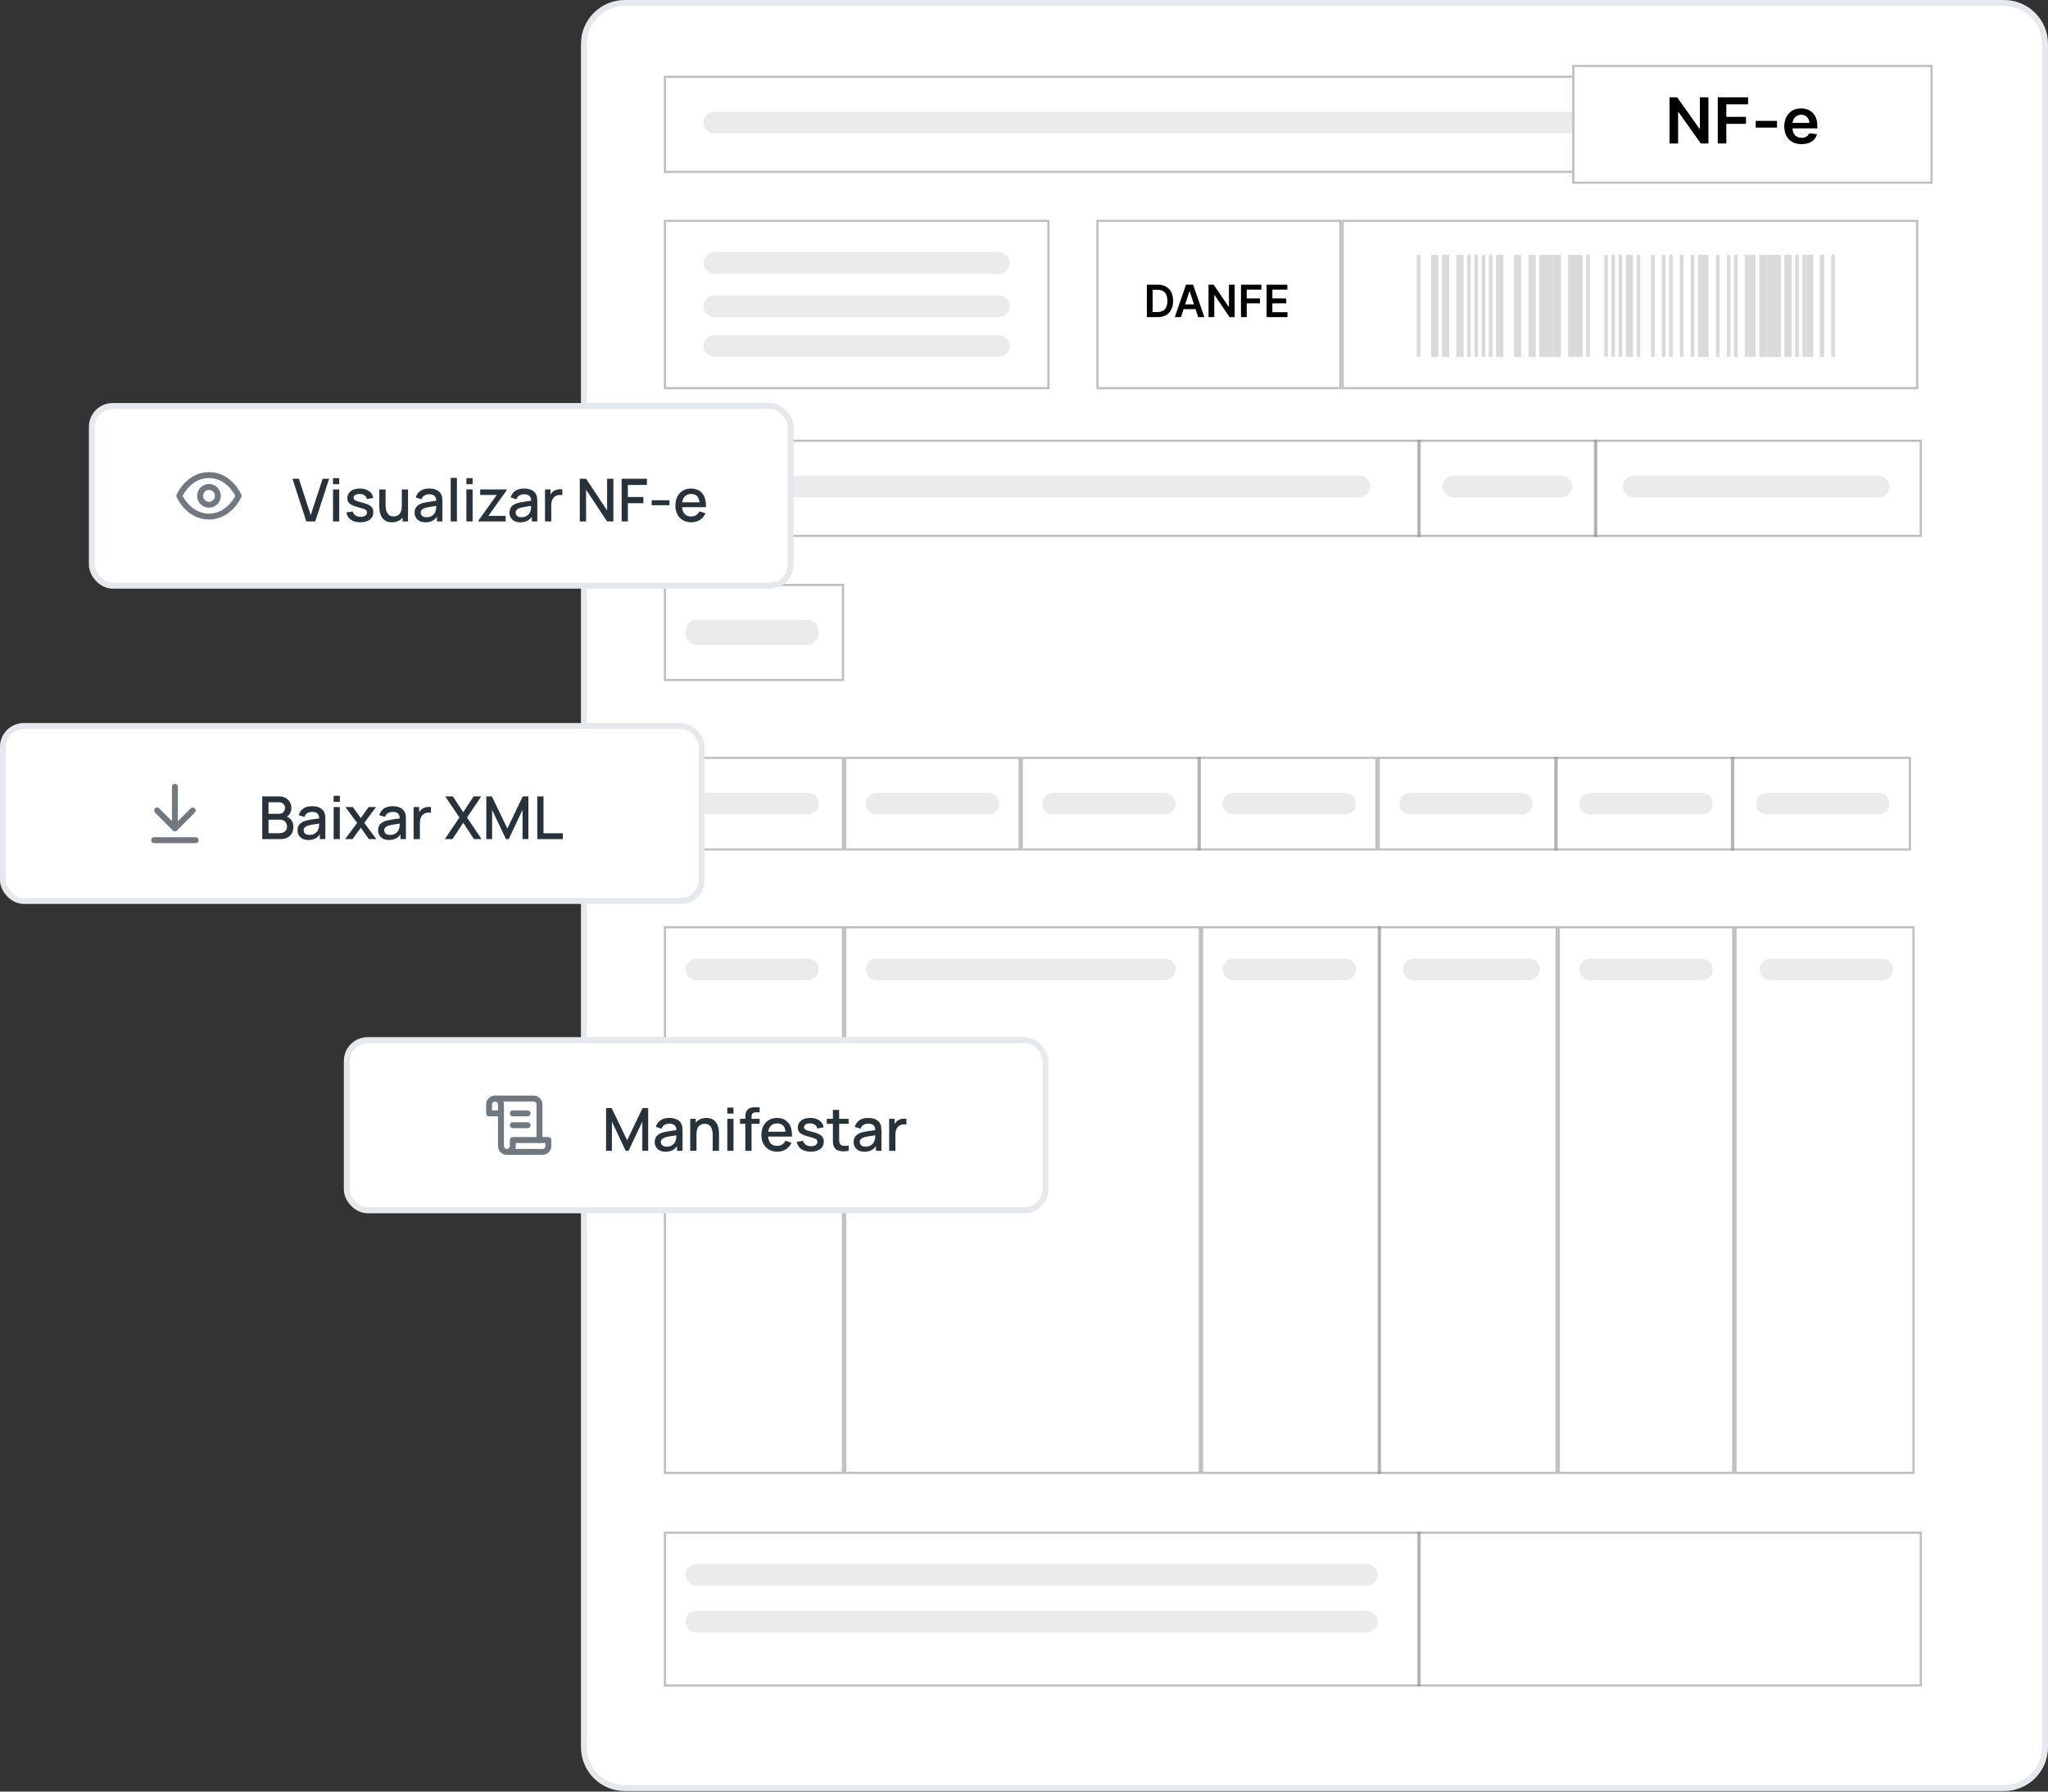 <svg xmlns="http://www.w3.org/2000/svg" width="280" height="245" viewBox="0 0 280 245" fill="none"><rect x="0" y="0" width="280" height="245" fill="#333333" stroke="none"/><path d="M79.831 6.003C79.831 2.912 82.338 0.405 85.431 0.405H273.995C277.087 0.405 279.594 2.912 279.594 6.003V238.924C279.594 242.015 277.087 244.522 273.995 244.522H85.431C82.338 244.522 79.831 242.015 79.831 238.924V6.003Z" fill="white" stroke="#E5E8EC" stroke-width="0.81"></path><path fill-rule="evenodd" clip-rule="evenodd" d="M221.548 10.652H91.061V23.353H221.548V10.652ZM90.761 10.349V23.655H221.848V10.349H90.761Z" fill="#808080" fill-opacity="0.5"></path><path fill-rule="evenodd" clip-rule="evenodd" d="M193.95 209.747H91.062V230.332H193.95V209.747ZM90.761 209.444V230.635H194.251V209.444H90.761Z" fill="#808080" fill-opacity="0.5"></path><path fill-rule="evenodd" clip-rule="evenodd" d="M115.101 80.138H91.061V92.839H115.101V80.138ZM90.761 79.835V93.141H115.401V79.835H90.761Z" fill="#808080" fill-opacity="0.5"></path><path fill-rule="evenodd" clip-rule="evenodd" d="M115.101 103.781H91.061V116.012H115.101V103.781ZM90.761 103.49V116.303H115.401V103.49H90.761Z" fill="#808080" fill-opacity="0.5"></path><path fill-rule="evenodd" clip-rule="evenodd" d="M139.254 103.781H115.696V116.012H139.254V103.781ZM115.401 103.49V116.303H139.549V103.49H115.401Z" fill="#808080" fill-opacity="0.5"></path><path fill-rule="evenodd" clip-rule="evenodd" d="M163.889 103.781H139.85V116.012H163.889V103.781ZM139.549 103.49V116.303H164.19V103.49H139.549Z" fill="#808080" fill-opacity="0.5"></path><path fill-rule="evenodd" clip-rule="evenodd" d="M188.037 103.781H163.997V116.012H188.037V103.781ZM163.697 103.49V116.303H188.337V103.49H163.697Z" fill="#808080" fill-opacity="0.5"></path><path fill-rule="evenodd" clip-rule="evenodd" d="M212.677 103.781H188.638V116.012H212.677V103.781ZM188.337 103.49V116.303H212.978V103.49H188.337Z" fill="#808080" fill-opacity="0.5"></path><path fill-rule="evenodd" clip-rule="evenodd" d="M236.825 103.781H212.785V116.012H236.825V103.781ZM212.485 103.49V116.303H237.125V103.49H212.485Z" fill="#808080" fill-opacity="0.5"></path><path fill-rule="evenodd" clip-rule="evenodd" d="M260.973 103.781H236.933V116.012H260.973V103.781ZM236.633 103.49V116.303H261.273V103.49H236.633Z" fill="#808080" fill-opacity="0.5"></path><path d="M93.718 109.897C93.718 109.08 94.387 108.418 95.212 108.418H110.457C111.282 108.418 111.952 109.08 111.952 109.897C111.952 110.713 111.282 111.375 110.457 111.375H95.212C94.387 111.375 93.718 110.713 93.718 109.897Z" fill="#D9D9D9" fill-opacity="0.5"></path><path d="M118.358 109.897C118.358 109.08 119.027 108.418 119.853 108.418H135.098C135.923 108.418 136.592 109.08 136.592 109.897C136.592 110.713 135.923 111.375 135.098 111.375H119.853C119.027 111.375 118.358 110.713 118.358 109.897Z" fill="#D9D9D9" fill-opacity="0.5"></path><path d="M142.506 109.897C142.506 109.08 143.175 108.418 144 108.418H159.245C160.07 108.418 160.74 109.08 160.74 109.897C160.74 110.713 160.07 111.375 159.245 111.375H144C143.175 111.375 142.506 110.713 142.506 109.897Z" fill="#D9D9D9" fill-opacity="0.5"></path><path d="M167.146 109.897C167.146 109.08 167.815 108.418 168.641 108.418H183.886C184.711 108.418 185.38 109.08 185.38 109.897C185.38 110.713 184.711 111.375 183.886 111.375H168.641C167.815 111.375 167.146 110.713 167.146 109.897Z" fill="#D9D9D9" fill-opacity="0.5"></path><path d="M191.294 109.897C191.294 109.08 191.963 108.418 192.788 108.418H208.033C208.859 108.418 209.528 109.08 209.528 109.897C209.528 110.713 208.859 111.375 208.033 111.375H192.788C191.963 111.375 191.294 110.713 191.294 109.897Z" fill="#D9D9D9" fill-opacity="0.5"></path><path d="M215.935 109.897C215.935 109.08 216.604 108.418 217.429 108.418H232.674C233.499 108.418 234.169 109.08 234.169 109.897C234.169 110.713 233.499 111.375 232.674 111.375H217.429C216.604 111.375 215.935 110.713 215.935 109.897Z" fill="#D9D9D9" fill-opacity="0.5"></path><path d="M240.082 109.897C240.082 109.08 240.751 108.418 241.577 108.418H256.821C257.647 108.418 258.316 109.08 258.316 109.897C258.316 110.713 257.647 111.375 256.821 111.375H241.577C240.751 111.375 240.082 110.713 240.082 109.897Z" fill="#D9D9D9" fill-opacity="0.5"></path><path fill-rule="evenodd" clip-rule="evenodd" d="M115.101 126.952H91.061V201.26H115.101V126.952ZM90.761 126.652V201.56H115.401V126.652H90.761Z" fill="#808080" fill-opacity="0.5"></path><path fill-rule="evenodd" clip-rule="evenodd" d="M163.892 126.952H115.699V201.26H163.892V126.952ZM115.401 126.652V201.56H164.189V126.652H115.401Z" fill="#808080" fill-opacity="0.5"></path><path fill-rule="evenodd" clip-rule="evenodd" d="M188.529 126.952H164.49V201.26H188.529V126.952ZM164.189 126.652V201.56H188.83V126.652H164.189Z" fill="#808080" fill-opacity="0.5"></path><path fill-rule="evenodd" clip-rule="evenodd" d="M212.677 126.952H188.638V201.26H212.677V126.952ZM188.337 126.652V201.56H212.978V126.652H188.337Z" fill="#808080" fill-opacity="0.5"></path><path fill-rule="evenodd" clip-rule="evenodd" d="M236.831 126.952H213.272V201.26H236.831V126.952ZM212.978 126.652V201.56H237.125V126.652H212.978Z" fill="#808080" fill-opacity="0.5"></path><path fill-rule="evenodd" clip-rule="evenodd" d="M261.465 126.952H237.425V201.26H261.465V126.952ZM237.125 126.652V201.56H261.766V126.652H237.125Z" fill="#808080" fill-opacity="0.5"></path><path d="M93.718 132.566C93.718 131.749 94.387 131.087 95.212 131.087H110.457C111.282 131.087 111.952 131.749 111.952 132.566C111.952 133.382 111.282 134.044 110.457 134.044H95.212C94.387 134.044 93.718 133.382 93.718 132.566Z" fill="#D9D9D9" fill-opacity="0.5"></path><path d="M167.146 132.566C167.146 131.749 167.815 131.087 168.641 131.087H183.886C184.711 131.087 185.38 131.749 185.38 132.566C185.38 133.382 184.711 134.044 183.886 134.044H168.641C167.815 134.044 167.146 133.382 167.146 132.566Z" fill="#D9D9D9" fill-opacity="0.5"></path><path d="M191.787 132.566C191.787 131.749 192.474 131.087 193.322 131.087H208.978C209.826 131.087 210.513 131.749 210.513 132.566C210.513 133.382 209.826 134.044 208.978 134.044H193.322C192.474 134.044 191.787 133.382 191.787 132.566Z" fill="#D9D9D9" fill-opacity="0.5"></path><path d="M215.935 132.566C215.935 131.749 216.604 131.087 217.429 131.087H232.674C233.499 131.087 234.169 131.749 234.169 132.566C234.169 133.382 233.499 134.044 232.674 134.044H217.429C216.604 134.044 215.935 133.382 215.935 132.566Z" fill="#D9D9D9" fill-opacity="0.5"></path><path d="M240.575 132.566C240.575 131.749 241.244 131.087 242.07 131.087H257.315C258.14 131.087 258.809 131.749 258.809 132.566C258.809 133.382 258.14 134.044 257.315 134.044H242.07C241.244 134.044 240.575 133.382 240.575 132.566Z" fill="#D9D9D9" fill-opacity="0.5"></path><path d="M118.358 132.566C118.358 131.749 119.031 131.087 119.861 131.087H159.237C160.067 131.087 160.74 131.749 160.74 132.566C160.74 133.382 160.067 134.044 159.237 134.044H119.861C119.031 134.044 118.358 133.382 118.358 132.566Z" fill="#D9D9D9" fill-opacity="0.5"></path><path d="M93.718 215.358C93.718 214.542 94.39 213.88 95.219 213.88H186.835C187.665 213.88 188.337 214.542 188.337 215.358C188.337 216.175 187.665 216.837 186.835 216.837H95.219C94.39 216.837 93.718 216.175 93.718 215.358Z" fill="#D9D9D9" fill-opacity="0.5"></path><path d="M93.718 221.765C93.718 220.948 94.39 220.286 95.219 220.286H186.835C187.665 220.286 188.337 220.948 188.337 221.765C188.337 222.581 187.665 223.243 186.835 223.243H95.219C94.39 223.243 93.718 222.581 93.718 221.765Z" fill="#D9D9D9" fill-opacity="0.5"></path><path fill-rule="evenodd" clip-rule="evenodd" d="M193.95 60.425H91.062V73.126H193.95V60.425ZM90.761 60.123V73.429H194.251V60.123H90.761Z" fill="#808080" fill-opacity="0.5"></path><path fill-rule="evenodd" clip-rule="evenodd" d="M218.098 60.425H194.058V73.126H218.098V60.425ZM193.758 60.123V73.429H218.398V60.123H193.758Z" fill="#808080" fill-opacity="0.5"></path><path fill-rule="evenodd" clip-rule="evenodd" d="M262.449 60.425H218.209V73.126H262.449V60.425ZM217.906 60.123V73.429H262.752V60.123H217.906Z" fill="#808080" fill-opacity="0.5"></path><path d="M97.66 66.529C97.66 65.713 98.331 65.051 99.16 65.051H185.852C186.68 65.051 187.351 65.713 187.351 66.529C187.351 67.346 186.68 68.008 185.852 68.008H99.16C98.331 68.008 97.66 67.346 97.66 66.529Z" fill="#D9D9D9" fill-opacity="0.5"></path><path fill-rule="evenodd" clip-rule="evenodd" d="M262.451 209.747H194.058V230.332H262.451V209.747ZM193.758 209.444V230.635H262.751V209.444H193.758Z" fill="#808080" fill-opacity="0.5"></path><path fill-rule="evenodd" clip-rule="evenodd" d="M143.192 30.358H91.06V52.927H143.192V30.358ZM90.761 30.061V53.224H143.491V30.061H90.761Z" fill="#808080" fill-opacity="0.5"></path><path d="M197.208 66.529C197.208 65.713 197.881 65.051 198.711 65.051H213.446C214.276 65.051 214.949 65.713 214.949 66.529C214.949 67.346 214.276 68.008 213.446 68.008H198.711C197.881 68.008 197.208 67.346 197.208 66.529Z" fill="#D9D9D9" fill-opacity="0.5"></path><path d="M221.848 66.529C221.848 65.713 222.523 65.051 223.355 65.051H256.809C257.641 65.051 258.316 65.713 258.316 66.529C258.316 67.346 257.641 68.008 256.809 68.008H223.355C222.523 68.008 221.848 67.346 221.848 66.529Z" fill="#D9D9D9" fill-opacity="0.5"></path><path d="M93.718 86.488C93.718 85.535 94.387 84.763 95.212 84.763H110.457C111.282 84.763 111.952 85.535 111.952 86.488C111.952 87.441 111.282 88.213 110.457 88.213H95.212C94.387 88.213 93.718 87.441 93.718 86.488Z" fill="#D9D9D9" fill-opacity="0.5"></path><path d="M96.181 16.756C96.181 15.939 96.853 15.277 97.681 15.277H214.928C215.756 15.277 216.427 15.939 216.427 16.756C216.427 17.572 215.756 18.234 214.928 18.234H97.681C96.853 18.234 96.181 17.572 96.181 16.756Z" fill="#D9D9D9" fill-opacity="0.5"></path><path d="M96.181 35.975C96.181 35.158 96.851 34.497 97.677 34.497H136.574C137.401 34.497 138.07 35.158 138.07 35.975C138.07 36.791 137.401 37.453 136.574 37.453H97.677C96.851 37.453 96.181 36.791 96.181 35.975Z" fill="#D9D9D9" fill-opacity="0.5"></path><path d="M96.181 41.889C96.181 41.073 96.851 40.411 97.677 40.411H136.574C137.401 40.411 138.07 41.073 138.07 41.889C138.07 42.706 137.401 43.367 136.574 43.367H97.677C96.851 43.367 96.181 42.706 96.181 41.889Z" fill="#D9D9D9" fill-opacity="0.5"></path><path d="M96.181 47.31C96.181 46.493 96.851 45.831 97.677 45.831H136.574C137.401 45.831 138.07 46.493 138.07 47.31C138.07 48.127 137.401 48.788 136.574 48.788H97.677C96.851 48.788 96.181 48.127 96.181 47.31Z" fill="#D9D9D9" fill-opacity="0.5"></path><path d="M214.949 8.871H264.23V25.133H214.949V8.871Z" fill="white"></path><path fill-rule="evenodd" clip-rule="evenodd" d="M263.929 9.166H215.25V24.838H263.929V9.166ZM214.949 8.871V25.133H264.23V8.871H214.949Z" fill="#808080" fill-opacity="0.5"></path><path d="M233.572 13.306V19.62H232.529L229.481 15.319H229.427V19.62H228.255V13.306H229.304L232.349 17.61H232.406V13.306H233.572Z" fill="black"></path><path d="M234.849 19.62V13.306H238.993V14.264H236.021V15.979H238.709V16.938H236.021V19.62H234.849Z" fill="black"></path><path d="M242.952 16.53V17.449H240.039V16.53H242.952Z" fill="black"></path><path d="M246.302 19.712C245.816 19.712 245.396 19.613 245.042 19.416C244.69 19.217 244.42 18.935 244.23 18.572C244.041 18.206 243.946 17.775 243.946 17.28C243.946 16.793 244.041 16.365 244.23 15.997C244.422 15.627 244.689 15.339 245.033 15.134C245.376 14.926 245.779 14.822 246.242 14.822C246.542 14.822 246.824 14.87 247.089 14.964C247.357 15.057 247.592 15.201 247.797 15.396C248.003 15.591 248.165 15.84 248.283 16.142C248.401 16.442 248.46 16.8 248.46 17.215V17.557H244.483V16.805H247.364C247.362 16.591 247.314 16.401 247.222 16.235C247.129 16.066 247 15.933 246.833 15.837C246.669 15.74 246.477 15.692 246.258 15.692C246.024 15.692 245.819 15.747 245.642 15.858C245.465 15.967 245.327 16.111 245.228 16.29C245.132 16.467 245.082 16.661 245.08 16.873V17.529C245.08 17.805 245.132 18.041 245.235 18.238C245.338 18.434 245.482 18.584 245.668 18.689C245.853 18.791 246.07 18.843 246.318 18.843C246.485 18.843 246.635 18.82 246.77 18.775C246.905 18.728 247.022 18.659 247.121 18.568C247.22 18.478 247.294 18.366 247.345 18.232L248.413 18.349C248.345 18.625 248.217 18.865 248.027 19.071C247.84 19.274 247.6 19.433 247.307 19.546C247.014 19.657 246.679 19.712 246.302 19.712Z" fill="black"></path><path d="M149.898 30.061H183.409V53.224H149.898V30.061Z" fill="white"></path><path fill-rule="evenodd" clip-rule="evenodd" d="M183.113 30.358H150.195V52.927H183.113V30.358ZM149.898 30.061V53.224H183.409V30.061H149.898Z" fill="#808080" fill-opacity="0.5"></path><path d="M183.409 30.061H262.259V53.224H183.409V30.061Z" fill="white"></path><path fill-rule="evenodd" clip-rule="evenodd" d="M261.959 30.358H183.709V52.927H261.959V30.358ZM183.409 30.061V53.224H262.259V30.061H183.409Z" fill="#808080" fill-opacity="0.5"></path><path d="M158.272 43.367H156.797V38.932H158.302C158.734 38.932 159.105 39.021 159.415 39.199C159.727 39.375 159.966 39.628 160.133 39.959C160.3 40.289 160.384 40.685 160.384 41.145C160.384 41.608 160.3 42.005 160.131 42.337C159.964 42.669 159.722 42.923 159.407 43.101C159.092 43.279 158.714 43.367 158.272 43.367ZM157.586 42.672H158.234C158.537 42.672 158.79 42.616 158.992 42.503C159.195 42.389 159.347 42.22 159.449 41.994C159.551 41.768 159.602 41.485 159.602 41.145C159.602 40.806 159.551 40.525 159.449 40.301C159.347 40.076 159.196 39.907 158.997 39.796C158.798 39.684 158.552 39.627 158.257 39.627H157.586V42.672Z" fill="black"></path><path d="M161.458 43.367H160.617L162.149 38.932H163.122L164.656 43.367H163.814L162.652 39.842H162.618L161.458 43.367ZM161.486 41.628H163.78V42.274H161.486V41.628Z" fill="black"></path><path d="M168.805 38.932V43.367H168.104L166.053 40.346H166.017V43.367H165.229V38.932H165.934L167.983 41.955H168.021V38.932H168.805Z" fill="black"></path><path d="M169.664 43.367V38.932H172.452V39.606H170.452V40.81H172.26V41.483H170.452V43.367H169.664Z" fill="black"></path><path d="M173.17 43.367V38.932H176V39.606H173.958V40.81H175.853V41.483H173.958V42.694H176.017V43.367H173.17Z" fill="black"></path><path d="M246.926 34.85H247.911V48.809H246.926V34.85Z" fill="#DADADA"></path><path d="M248.897 34.85H249.39V48.809H248.897V34.85Z" fill="#DADADA"></path><path d="M248.814 34.85H249.307V48.809H248.814V34.85Z" fill="#DADADA"></path><path d="M250.375 34.85H250.868V48.809H250.375V34.85Z" fill="#DADADA"></path><path d="M199.123 34.85H200.108V48.809H199.123V34.85Z" fill="#DADADA"></path><path d="M193.702 34.85H194.195V48.809H193.702V34.85Z" fill="#DADADA"></path><path d="M195.673 34.85H196.659V48.809H195.673V34.85Z" fill="#DADADA"></path><path d="M197.152 34.85H198.137V48.809H197.152V34.85Z" fill="#DADADA"></path><path d="M200.601 34.85H201.094V48.809H200.601V34.85Z" fill="#DADADA"></path><path d="M201.587 34.85H202.079V48.809H201.587V34.85Z" fill="#DADADA"></path><path d="M202.573 34.85H203.065V48.809H202.573V34.85Z" fill="#DADADA"></path><path d="M203.558 34.85H204.051V48.809H203.558V34.85Z" fill="#DADADA"></path><path d="M204.544 34.85H205.529V48.809H204.544V34.85Z" fill="#DADADA"></path><path d="M207.008 34.85H207.5V48.809H207.008V34.85Z" fill="#DADADA"></path><path d="M207.48 34.85H207.973V48.809H207.48V34.85Z" fill="#DADADA"></path><path d="M208.979 34.85H209.965V48.809H208.979V34.85Z" fill="#DADADA"></path><path d="M210.458 34.85H211.443V48.809H210.458V34.85Z" fill="#DADADA"></path><path d="M211.443 34.85H212.428V48.809H211.443V34.85Z" fill="#DADADA"></path><path d="M212.429 34.85H213.414V48.809H212.429V34.85Z" fill="#DADADA"></path><path d="M214.4 34.85H215.386V48.809H214.4V34.85Z" fill="#DADADA"></path><path d="M215.386 34.85H216.371V48.809H215.386V34.85Z" fill="#DADADA"></path><path d="M216.864 34.85H217.357V48.809H216.864V34.85Z" fill="#DADADA"></path><path d="M219.328 34.85H219.821V48.809H219.328V34.85Z" fill="#DADADA"></path><path d="M220.314 34.85H220.807V48.809H220.314V34.85Z" fill="#DADADA"></path><path d="M221.299 34.85H221.792V48.809H221.299V34.85Z" fill="#DADADA"></path><path d="M222.285 34.85H223.271V48.809H222.285V34.85Z" fill="#DADADA"></path><path d="M223.764 34.85H224.256V48.809H223.764V34.85Z" fill="#DADADA"></path><path d="M225.735 34.85H226.227V48.809H225.735V34.85Z" fill="#DADADA"></path><path d="M227.213 34.85H227.706V48.809H227.213V34.85Z" fill="#DADADA"></path><path d="M228.199 34.85H228.692V48.809H228.199V34.85Z" fill="#DADADA"></path><path d="M229.677 34.85H230.17V48.809H229.677V34.85Z" fill="#DADADA"></path><path d="M231.155 34.85H231.648V48.809H231.155V34.85Z" fill="#DADADA"></path><path d="M232.142 34.85H232.634V48.809H232.142V34.85Z" fill="#DADADA"></path><path d="M232.604 34.85H233.59V48.809H232.604V34.85Z" fill="#DADADA"></path><path d="M234.605 34.85H235.098V48.809H234.605V34.85Z" fill="#DADADA"></path><path d="M236.084 34.85H236.577V48.809H236.084V34.85Z" fill="#DADADA"></path><path d="M237.069 34.85H237.562V48.809H237.069V34.85Z" fill="#DADADA"></path><path d="M238.548 34.85H239.041V48.809H238.548V34.85Z" fill="#DADADA"></path><path d="M239.041 34.85H240.026V48.809H239.041V34.85Z" fill="#DADADA"></path><path d="M240.519 34.85H241.505V48.809H240.519V34.85Z" fill="#DADADA"></path><path d="M241.505 34.85H242.49V48.809H241.505V34.85Z" fill="#DADADA"></path><path d="M242.49 34.85H243.476V48.809H242.49V34.85Z" fill="#DADADA"></path><path d="M243.969 34.85H244.954V48.809H243.969V34.85Z" fill="#DADADA"></path><path d="M245.447 34.85H245.94V48.809H245.447V34.85Z" fill="#DADADA"></path><path d="M246.433 34.85H246.926V48.809H246.433V34.85Z" fill="#DADADA"></path><rect x="12.562" y="55.517" width="95.527" height="24.576" rx="2.849" fill="white"></rect><g clip-path="url(#clip0_272_8455)"><path d="M24.519 67.805C24.519 67.805 25.735 64.968 28.571 64.968C31.408 64.968 32.624 67.805 32.624 67.805C32.624 67.805 31.408 70.641 28.571 70.641C25.735 70.641 24.519 67.805 24.519 67.805Z" stroke="#707880" stroke-width="0.81" stroke-linecap="round" stroke-linejoin="round"></path><path d="M28.571 69.02C29.243 69.02 29.787 68.476 29.787 67.805C29.787 67.133 29.243 66.589 28.571 66.589C27.9 66.589 27.356 67.133 27.356 67.805C27.356 68.476 27.9 69.02 28.571 69.02Z" stroke="#707880" stroke-width="0.81" stroke-linecap="round" stroke-linejoin="round"></path></g><path d="M41.88 71.305L39.984 65.469H40.863L42.48 70.45L44.117 65.469H44.997L43.1 71.305H41.88ZM45.531 66.211V65.388H46.377V66.211H45.531ZM45.531 71.305V66.928H46.377V71.305H45.531ZM49.268 71.422C48.736 71.422 48.302 71.305 47.967 71.07C47.632 70.835 47.427 70.504 47.351 70.077L48.218 69.943C48.273 70.17 48.397 70.35 48.591 70.482C48.788 70.612 49.033 70.677 49.325 70.677C49.59 70.677 49.796 70.623 49.945 70.514C50.096 70.406 50.172 70.258 50.172 70.069C50.172 69.958 50.145 69.869 50.091 69.801C50.039 69.731 49.93 69.665 49.762 69.603C49.595 69.541 49.34 69.464 48.996 69.372C48.621 69.275 48.322 69.171 48.101 69.06C47.882 68.946 47.725 68.815 47.631 68.667C47.539 68.515 47.493 68.333 47.493 68.12C47.493 67.855 47.563 67.624 47.704 67.427C47.844 67.229 48.041 67.077 48.295 66.969C48.552 66.861 48.852 66.807 49.195 66.807C49.53 66.807 49.829 66.859 50.091 66.965C50.353 67.07 50.565 67.22 50.727 67.414C50.889 67.606 50.986 67.832 51.019 68.091L50.151 68.249C50.122 68.038 50.023 67.872 49.856 67.751C49.688 67.629 49.471 67.563 49.203 67.552C48.947 67.541 48.739 67.585 48.579 67.682C48.42 67.776 48.34 67.907 48.34 68.075C48.34 68.172 48.37 68.255 48.429 68.322C48.491 68.39 48.61 68.454 48.786 68.517C48.961 68.579 49.221 68.653 49.564 68.74C49.931 68.834 50.223 68.939 50.439 69.056C50.655 69.169 50.809 69.305 50.901 69.465C50.996 69.622 51.043 69.812 51.043 70.036C51.043 70.469 50.885 70.808 50.569 71.053C50.255 71.299 49.822 71.422 49.268 71.422ZM53.589 71.422C53.286 71.422 53.032 71.374 52.827 71.276C52.622 71.179 52.454 71.052 52.325 70.895C52.198 70.736 52.1 70.563 52.033 70.377C51.965 70.19 51.919 70.008 51.895 69.83C51.871 69.651 51.858 69.495 51.858 69.36V66.928H52.718V69.08C52.718 69.25 52.731 69.426 52.758 69.607C52.788 69.785 52.842 69.951 52.92 70.105C53.001 70.259 53.113 70.383 53.257 70.478C53.403 70.573 53.592 70.62 53.824 70.62C53.975 70.62 54.118 70.596 54.254 70.547C54.389 70.496 54.506 70.415 54.606 70.304C54.709 70.193 54.788 70.047 54.845 69.866C54.904 69.685 54.934 69.465 54.934 69.206L55.461 69.404C55.461 69.801 55.387 70.153 55.238 70.458C55.09 70.76 54.876 70.997 54.598 71.167C54.32 71.337 53.983 71.422 53.589 71.422ZM55.036 71.305V70.04H54.934V66.928H55.789V71.305H55.036ZM58.162 71.426C57.838 71.426 57.566 71.367 57.347 71.248C57.129 71.126 56.962 70.967 56.849 70.77C56.738 70.57 56.683 70.351 56.683 70.113C56.683 69.892 56.722 69.697 56.8 69.53C56.879 69.362 56.995 69.22 57.149 69.104C57.303 68.985 57.492 68.889 57.716 68.817C57.911 68.76 58.131 68.71 58.377 68.667C58.622 68.623 58.88 68.583 59.151 68.545C59.423 68.507 59.694 68.469 59.961 68.432L59.653 68.602C59.658 68.259 59.586 68.005 59.434 67.84C59.286 67.672 59.029 67.589 58.664 67.589C58.435 67.589 58.224 67.643 58.032 67.751C57.84 67.856 57.707 68.032 57.631 68.278L56.841 68.034C56.949 67.659 57.154 67.36 57.457 67.139C57.762 66.917 58.167 66.807 58.672 66.807C59.064 66.807 59.404 66.874 59.694 67.009C59.985 67.142 60.199 67.352 60.334 67.641C60.404 67.785 60.447 67.936 60.464 68.095C60.48 68.255 60.488 68.426 60.488 68.61V71.305H59.738V70.304L59.884 70.433C59.703 70.768 59.472 71.018 59.191 71.183C58.913 71.345 58.57 71.426 58.162 71.426ZM58.312 70.733C58.552 70.733 58.759 70.691 58.932 70.608C59.105 70.521 59.244 70.412 59.349 70.279C59.455 70.147 59.523 70.009 59.556 69.866C59.602 69.736 59.627 69.591 59.633 69.428C59.641 69.266 59.645 69.137 59.645 69.039L59.92 69.141C59.653 69.181 59.41 69.218 59.191 69.25C58.972 69.283 58.774 69.315 58.595 69.347C58.42 69.377 58.263 69.414 58.125 69.457C58.009 69.497 57.905 69.546 57.813 69.603C57.724 69.659 57.653 69.728 57.599 69.809C57.547 69.89 57.522 69.989 57.522 70.105C57.522 70.219 57.55 70.324 57.607 70.421C57.663 70.516 57.75 70.591 57.866 70.648C57.982 70.705 58.131 70.733 58.312 70.733ZM61.621 71.305V65.348H62.468V71.305H61.621ZM63.766 66.211V65.388H64.613V66.211H63.766ZM63.766 71.305V66.928H64.613V71.305H63.766ZM65.425 71.305V71.171L67.909 67.686H65.652V66.928H69.254V67.066L66.774 70.547H69.133V71.305H65.425ZM71.134 71.426C70.81 71.426 70.538 71.367 70.32 71.248C70.101 71.126 69.935 70.967 69.821 70.77C69.71 70.57 69.655 70.351 69.655 70.113C69.655 69.892 69.694 69.697 69.772 69.53C69.851 69.362 69.967 69.22 70.121 69.104C70.275 68.985 70.464 68.889 70.688 68.817C70.883 68.76 71.103 68.71 71.349 68.667C71.595 68.623 71.853 68.583 72.123 68.545C72.396 68.507 72.666 68.469 72.933 68.432L72.625 68.602C72.631 68.259 72.558 68.005 72.406 67.84C72.258 67.672 72.001 67.589 71.637 67.589C71.407 67.589 71.196 67.643 71.004 67.751C70.813 67.856 70.679 68.032 70.603 68.278L69.813 68.034C69.921 67.659 70.126 67.36 70.429 67.139C70.734 66.917 71.139 66.807 71.645 66.807C72.036 66.807 72.377 66.874 72.666 67.009C72.958 67.142 73.171 67.352 73.306 67.641C73.376 67.785 73.42 67.936 73.436 68.095C73.452 68.255 73.46 68.426 73.46 68.61V71.305H72.71V70.304L72.856 70.433C72.675 70.768 72.444 71.018 72.163 71.183C71.885 71.345 71.542 71.426 71.134 71.426ZM71.284 70.733C71.524 70.733 71.731 70.691 71.904 70.608C72.077 70.521 72.216 70.412 72.321 70.279C72.427 70.147 72.496 70.009 72.528 69.866C72.574 69.736 72.6 69.591 72.605 69.428C72.613 69.266 72.617 69.137 72.617 69.039L72.893 69.141C72.625 69.181 72.382 69.218 72.163 69.25C71.945 69.283 71.746 69.315 71.568 69.347C71.392 69.377 71.235 69.414 71.098 69.457C70.981 69.497 70.877 69.546 70.786 69.603C70.696 69.659 70.625 69.728 70.571 69.809C70.519 69.89 70.494 69.989 70.494 70.105C70.494 70.219 70.522 70.324 70.579 70.421C70.636 70.516 70.722 70.591 70.838 70.648C70.954 70.705 71.103 70.733 71.284 70.733ZM74.512 71.305V66.928H75.266V67.99L75.161 67.852C75.215 67.712 75.285 67.583 75.371 67.467C75.458 67.348 75.558 67.251 75.671 67.175C75.782 67.094 75.905 67.032 76.04 66.989C76.178 66.943 76.318 66.916 76.462 66.908C76.605 66.897 76.743 66.904 76.875 66.928V67.722C76.732 67.685 76.572 67.674 76.397 67.69C76.224 67.706 76.064 67.762 75.919 67.856C75.781 67.945 75.671 68.053 75.59 68.18C75.512 68.307 75.455 68.449 75.42 68.606C75.385 68.76 75.367 68.923 75.367 69.096V71.305H74.512ZM79.269 71.305V65.469H80.128L83.001 69.805V65.469H83.861V71.305H83.001L80.128 66.965V71.305H79.269ZM84.992 71.305V65.469H88.448V66.316H85.838V67.962H87.962V68.812H85.838V71.305H84.992ZM89.097 69.088V68.407H91.529V69.088H89.097ZM94.523 71.426C94.088 71.426 93.706 71.332 93.376 71.143C93.049 70.951 92.794 70.685 92.61 70.344C92.429 70.001 92.339 69.604 92.339 69.153C92.339 68.675 92.428 68.26 92.606 67.909C92.787 67.558 93.038 67.286 93.36 67.094C93.681 66.903 94.055 66.807 94.482 66.807C94.928 66.807 95.308 66.911 95.621 67.119C95.934 67.324 96.168 67.617 96.322 67.998C96.479 68.379 96.541 68.831 96.508 69.356H95.662V69.047C95.656 68.54 95.559 68.164 95.37 67.921C95.183 67.678 94.898 67.556 94.515 67.556C94.091 67.556 93.772 67.69 93.558 67.957C93.345 68.225 93.238 68.611 93.238 69.116C93.238 69.597 93.345 69.97 93.558 70.235C93.772 70.497 94.08 70.628 94.482 70.628C94.747 70.628 94.975 70.569 95.167 70.45C95.362 70.328 95.513 70.155 95.621 69.931L96.452 70.194C96.281 70.586 96.023 70.89 95.678 71.106C95.332 71.32 94.947 71.426 94.523 71.426ZM92.963 69.356V68.695H96.087V69.356H92.963Z" fill="#28323B"></path><rect x="12.562" y="55.517" width="95.527" height="24.576" rx="2.849" stroke="#E5E8EC" stroke-width="0.81"></rect><rect x="47.413" y="142.237" width="95.527" height="23.274" rx="2.849" fill="white"></rect><g clip-path="url(#clip1_272_8455)"><path d="M69.3 157.521H74.163C74.378 157.521 74.585 157.436 74.736 157.284C74.888 157.132 74.974 156.926 74.974 156.711V155.9H70.111V156.711C70.111 156.926 70.026 157.132 69.874 157.284C69.722 157.436 69.516 157.521 69.3 157.521ZM69.3 157.521C69.086 157.521 68.879 157.436 68.728 157.284C68.576 157.132 68.49 156.926 68.49 156.711V151.038C68.49 150.823 68.405 150.616 68.253 150.464C68.101 150.312 67.895 150.227 67.68 150.227C67.465 150.227 67.258 150.312 67.106 150.464C66.954 150.616 66.869 150.823 66.869 151.038V152.253H68.49" stroke="#707880" stroke-width="0.81" stroke-linecap="round" stroke-linejoin="round"></path><path d="M73.758 155.9V151.038C73.758 150.823 73.673 150.616 73.521 150.464C73.369 150.312 73.162 150.227 72.948 150.227H67.679" stroke="#707880" stroke-width="0.81" stroke-linecap="round" stroke-linejoin="round"></path><path d="M72.137 152.253H70.111" stroke="#707880" stroke-width="0.81" stroke-linecap="round" stroke-linejoin="round"></path><path d="M72.137 153.874H70.111" stroke="#707880" stroke-width="0.81" stroke-linecap="round" stroke-linejoin="round"></path></g><path d="M82.861 157.374V151.539H83.627L85.742 155.927L87.845 151.539H88.619V157.37H87.817V153.378L85.933 157.374H85.547L83.659 153.378V157.374H82.861ZM90.99 157.496C90.666 157.496 90.395 157.436 90.176 157.317C89.957 157.196 89.791 157.036 89.677 156.839C89.567 156.639 89.511 156.42 89.511 156.183C89.511 155.961 89.551 155.767 89.629 155.599C89.707 155.432 89.823 155.29 89.977 155.174C90.131 155.055 90.32 154.959 90.545 154.886C90.739 154.829 90.959 154.779 91.205 154.736C91.451 154.693 91.709 154.652 91.979 154.614C92.252 154.577 92.522 154.539 92.79 154.501L92.482 154.671C92.487 154.328 92.414 154.074 92.263 153.909C92.114 153.742 91.858 153.658 91.493 153.658C91.263 153.658 91.053 153.712 90.861 153.82C90.669 153.925 90.535 154.101 90.46 154.347L89.669 154.104C89.778 153.728 89.983 153.43 90.285 153.208C90.591 152.987 90.996 152.876 91.501 152.876C91.893 152.876 92.233 152.943 92.522 153.079C92.814 153.211 93.028 153.422 93.162 153.711C93.233 153.854 93.276 154.005 93.292 154.165C93.308 154.324 93.317 154.496 93.317 154.679V157.374H92.567V156.373L92.713 156.503C92.532 156.838 92.301 157.088 92.02 157.252C91.742 157.415 91.398 157.496 90.99 157.496ZM91.14 156.803C91.381 156.803 91.588 156.761 91.76 156.677C91.933 156.591 92.073 156.481 92.178 156.349C92.283 156.216 92.352 156.079 92.385 155.935C92.43 155.806 92.456 155.66 92.462 155.498C92.47 155.336 92.474 155.206 92.474 155.109L92.749 155.21C92.482 155.251 92.239 155.287 92.02 155.319C91.801 155.352 91.602 155.384 91.424 155.417C91.249 155.446 91.092 155.483 90.954 155.526C90.838 155.567 90.734 155.615 90.642 155.672C90.553 155.729 90.481 155.798 90.427 155.879C90.376 155.96 90.35 156.058 90.35 156.175C90.35 156.288 90.379 156.393 90.435 156.491C90.492 156.585 90.579 156.661 90.695 156.718C90.811 156.774 90.959 156.803 91.14 156.803ZM97.441 157.374V155.222C97.441 155.052 97.426 154.878 97.396 154.699C97.369 154.518 97.315 154.351 97.234 154.197C97.156 154.043 97.043 153.919 96.897 153.824C96.754 153.73 96.567 153.682 96.334 153.682C96.183 153.682 96.04 153.708 95.905 153.759C95.77 153.808 95.651 153.888 95.548 153.998C95.448 154.109 95.368 154.255 95.309 154.436C95.252 154.617 95.224 154.837 95.224 155.097L94.697 154.898C94.697 154.501 94.771 154.151 94.92 153.848C95.069 153.543 95.282 153.305 95.56 153.135C95.838 152.965 96.175 152.88 96.569 152.88C96.872 152.88 97.126 152.929 97.331 153.026C97.536 153.123 97.703 153.251 97.829 153.411C97.959 153.568 98.058 153.739 98.125 153.925C98.193 154.112 98.239 154.294 98.263 154.473C98.287 154.651 98.3 154.808 98.3 154.943V157.374H97.441ZM94.365 157.374V152.997H95.123V154.262H95.224V157.374H94.365ZM99.436 152.28V151.458H100.283V152.28H99.436ZM99.436 157.374V152.997H100.283V157.374H99.436ZM101.901 157.374V152.844C101.901 152.733 101.905 152.615 101.913 152.491C101.921 152.364 101.944 152.24 101.982 152.118C102.023 151.994 102.089 151.88 102.181 151.778C102.292 151.656 102.413 151.57 102.545 151.518C102.678 151.467 102.809 151.437 102.939 151.429C103.071 151.421 103.193 151.417 103.303 151.417H103.854V152.114H103.344C103.144 152.114 102.994 152.164 102.894 152.264C102.797 152.361 102.748 152.5 102.748 152.681V157.374H101.901ZM101.176 153.678V152.997H103.854V153.678H101.176ZM106.282 157.496C105.847 157.496 105.465 157.401 105.136 157.212C104.809 157.02 104.553 156.754 104.37 156.414C104.189 156.071 104.098 155.673 104.098 155.222C104.098 154.744 104.187 154.329 104.366 153.978C104.547 153.627 104.798 153.355 105.119 153.164C105.441 152.972 105.815 152.876 106.242 152.876C106.688 152.876 107.067 152.98 107.381 153.188C107.694 153.393 107.928 153.686 108.082 154.067C108.238 154.448 108.301 154.901 108.268 155.425H107.421V155.117C107.416 154.609 107.318 154.233 107.129 153.99C106.943 153.747 106.658 153.626 106.274 153.626C105.85 153.626 105.531 153.759 105.318 154.027C105.105 154.294 104.998 154.681 104.998 155.186C104.998 155.667 105.105 156.039 105.318 156.304C105.531 156.566 105.839 156.697 106.242 156.697C106.507 156.697 106.735 156.638 106.927 156.519C107.121 156.397 107.273 156.225 107.381 156L108.211 156.264C108.041 156.655 107.783 156.959 107.437 157.175C107.092 157.389 106.707 157.496 106.282 157.496ZM104.722 155.425V154.764H107.847V155.425H104.722ZM110.851 157.492C110.319 157.492 109.885 157.374 109.55 157.139C109.215 156.904 109.01 156.573 108.934 156.146L109.801 156.012C109.855 156.239 109.98 156.419 110.174 156.551C110.371 156.681 110.616 156.746 110.908 156.746C111.172 156.746 111.379 156.692 111.528 156.584C111.679 156.476 111.755 156.327 111.755 156.138C111.755 156.027 111.728 155.938 111.674 155.871C111.622 155.8 111.513 155.734 111.345 155.672C111.178 155.61 110.922 155.533 110.579 155.441C110.204 155.344 109.905 155.24 109.684 155.129C109.465 155.016 109.308 154.885 109.214 154.736C109.122 154.585 109.076 154.402 109.076 154.189C109.076 153.924 109.146 153.693 109.287 153.496C109.427 153.299 109.624 153.146 109.878 153.038C110.135 152.93 110.435 152.876 110.778 152.876C111.113 152.876 111.411 152.929 111.674 153.034C111.936 153.139 112.148 153.289 112.31 153.484C112.472 153.676 112.569 153.901 112.602 154.161L111.734 154.319C111.705 154.108 111.606 153.942 111.438 153.82C111.271 153.699 111.054 153.632 110.786 153.622C110.529 153.611 110.321 153.654 110.162 153.751C110.003 153.846 109.923 153.977 109.923 154.144C109.923 154.242 109.953 154.324 110.012 154.391C110.074 154.459 110.193 154.524 110.369 154.586C110.544 154.648 110.804 154.722 111.147 154.809C111.514 154.903 111.806 155.009 112.022 155.125C112.238 155.238 112.392 155.375 112.484 155.534C112.579 155.691 112.626 155.881 112.626 156.106C112.626 156.538 112.468 156.877 112.152 157.123C111.838 157.369 111.405 157.492 110.851 157.492ZM116.027 157.374C115.751 157.428 115.481 157.451 115.216 157.443C114.952 157.435 114.715 157.383 114.507 157.289C114.299 157.194 114.142 157.046 114.037 156.843C113.943 156.662 113.891 156.478 113.883 156.292C113.878 156.103 113.875 155.89 113.875 155.652V151.782H114.726V155.611C114.726 155.787 114.727 155.939 114.73 156.069C114.735 156.199 114.764 156.308 114.815 156.397C114.912 156.565 115.066 156.661 115.277 156.685C115.491 156.707 115.74 156.697 116.027 156.657V157.374ZM113.036 153.678V152.997H116.027V153.678H113.036ZM118.186 157.496C117.861 157.496 117.59 157.436 117.371 157.317C117.152 157.196 116.986 157.036 116.873 156.839C116.762 156.639 116.706 156.42 116.706 156.183C116.706 155.961 116.746 155.767 116.824 155.599C116.902 155.432 117.018 155.29 117.172 155.174C117.326 155.055 117.516 154.959 117.74 154.886C117.934 154.829 118.154 154.779 118.4 154.736C118.646 154.693 118.904 154.652 119.174 154.614C119.447 154.577 119.717 154.539 119.985 154.501L119.677 154.671C119.682 154.328 119.609 154.074 119.458 153.909C119.309 153.742 119.053 153.658 118.688 153.658C118.458 153.658 118.248 153.712 118.056 153.82C117.864 153.925 117.73 154.101 117.655 154.347L116.864 154.104C116.973 153.728 117.178 153.43 117.48 153.208C117.786 152.987 118.191 152.876 118.696 152.876C119.088 152.876 119.428 152.943 119.717 153.079C120.009 153.211 120.222 153.422 120.358 153.711C120.428 153.854 120.471 154.005 120.487 154.165C120.503 154.324 120.512 154.496 120.512 154.679V157.374H119.762V156.373L119.908 156.503C119.727 156.838 119.496 157.088 119.215 157.252C118.937 157.415 118.593 157.496 118.186 157.496ZM118.335 156.803C118.576 156.803 118.783 156.761 118.955 156.677C119.128 156.591 119.267 156.481 119.373 156.349C119.478 156.216 119.547 156.079 119.58 155.935C119.625 155.806 119.651 155.66 119.657 155.498C119.665 155.336 119.669 155.206 119.669 155.109L119.944 155.21C119.677 155.251 119.434 155.287 119.215 155.319C118.996 155.352 118.797 155.384 118.619 155.417C118.444 155.446 118.287 155.483 118.149 155.526C118.033 155.567 117.929 155.615 117.837 155.672C117.748 155.729 117.676 155.798 117.622 155.879C117.571 155.96 117.545 156.058 117.545 156.175C117.545 156.288 117.574 156.393 117.63 156.491C117.687 156.585 117.774 156.661 117.89 156.718C118.006 156.774 118.154 156.803 118.335 156.803ZM121.564 157.374V152.997H122.318V154.059L122.212 153.921C122.266 153.781 122.336 153.653 122.423 153.536C122.509 153.418 122.609 153.32 122.723 153.245C122.834 153.164 122.956 153.102 123.092 153.058C123.229 153.012 123.37 152.985 123.513 152.977C123.656 152.966 123.794 152.973 123.926 152.997V153.792C123.783 153.754 123.624 153.743 123.448 153.759C123.275 153.776 123.116 153.831 122.97 153.925C122.832 154.015 122.723 154.123 122.642 154.25C122.563 154.377 122.507 154.518 122.472 154.675C122.436 154.829 122.419 154.993 122.419 155.165V157.374H121.564Z" fill="#28323B"></path><rect x="47.413" y="142.237" width="95.527" height="23.274" rx="2.849" stroke="#E5E8EC" stroke-width="0.81"></rect><rect x="0.405" y="99.282" width="95.527" height="23.925" rx="2.849" fill="white"></rect><path d="M23.914 113.271V107.598" stroke="#707880" stroke-width="0.81" stroke-linecap="round" stroke-linejoin="round"></path><path d="M21.483 110.839L23.914 113.271L26.346 110.839" stroke="#707880" stroke-width="0.81" stroke-linecap="round" stroke-linejoin="round"></path><path d="M26.751 114.892H21.078" stroke="#707880" stroke-width="0.81" stroke-linecap="round" stroke-linejoin="round"></path><path d="M35.853 114.745V108.909H38.147C38.517 108.909 38.828 108.985 39.079 109.136C39.33 109.287 39.52 109.483 39.647 109.724C39.773 109.962 39.837 110.213 39.837 110.478C39.837 110.799 39.757 111.075 39.598 111.304C39.441 111.534 39.229 111.691 38.962 111.774L38.953 111.576C39.326 111.668 39.613 111.847 39.813 112.115C40.013 112.379 40.112 112.689 40.112 113.043C40.112 113.386 40.044 113.684 39.906 113.938C39.771 114.192 39.572 114.391 39.31 114.534C39.051 114.674 38.736 114.745 38.366 114.745H35.853ZM36.713 113.938H38.236C38.428 113.938 38.6 113.902 38.751 113.829C38.905 113.756 39.025 113.652 39.111 113.517C39.201 113.379 39.245 113.216 39.245 113.026C39.245 112.851 39.206 112.693 39.128 112.552C39.052 112.409 38.941 112.297 38.795 112.216C38.652 112.132 38.483 112.09 38.289 112.09H36.713V113.938ZM36.713 111.292H38.135C38.292 111.292 38.432 111.261 38.556 111.199C38.683 111.134 38.783 111.042 38.856 110.923C38.932 110.802 38.97 110.656 38.97 110.486C38.97 110.259 38.894 110.072 38.743 109.926C38.592 109.781 38.389 109.708 38.135 109.708H36.713V111.292ZM42.155 114.866C41.831 114.866 41.559 114.807 41.34 114.688C41.121 114.566 40.955 114.407 40.842 114.21C40.731 114.01 40.676 113.791 40.676 113.553C40.676 113.332 40.715 113.137 40.793 112.97C40.872 112.802 40.988 112.66 41.142 112.544C41.296 112.425 41.485 112.329 41.709 112.256C41.904 112.2 42.124 112.15 42.37 112.107C42.615 112.063 42.873 112.023 43.144 111.985C43.416 111.947 43.687 111.909 43.954 111.872L43.646 112.042C43.651 111.699 43.579 111.445 43.427 111.28C43.279 111.112 43.022 111.029 42.657 111.029C42.428 111.029 42.217 111.083 42.025 111.191C41.833 111.296 41.7 111.472 41.624 111.718L40.834 111.474C40.942 111.099 41.147 110.8 41.45 110.579C41.755 110.357 42.16 110.247 42.666 110.247C43.057 110.247 43.398 110.314 43.687 110.449C43.978 110.582 44.192 110.792 44.327 111.081C44.397 111.224 44.44 111.376 44.457 111.535C44.473 111.695 44.481 111.866 44.481 112.05V114.745H43.731V113.744L43.877 113.873C43.696 114.208 43.465 114.458 43.184 114.623C42.906 114.785 42.563 114.866 42.155 114.866ZM42.305 114.173C42.545 114.173 42.752 114.131 42.925 114.048C43.098 113.961 43.237 113.852 43.342 113.719C43.448 113.587 43.516 113.449 43.549 113.306C43.595 113.176 43.62 113.03 43.626 112.868C43.634 112.706 43.638 112.577 43.638 112.479L43.914 112.581C43.646 112.621 43.403 112.658 43.184 112.69C42.965 112.723 42.767 112.755 42.589 112.787C42.413 112.817 42.256 112.854 42.118 112.897C42.002 112.937 41.898 112.986 41.806 113.043C41.717 113.099 41.646 113.168 41.592 113.249C41.54 113.33 41.515 113.429 41.515 113.545C41.515 113.659 41.543 113.764 41.6 113.861C41.656 113.956 41.743 114.031 41.859 114.088C41.975 114.145 42.124 114.173 42.305 114.173ZM45.614 109.651V108.828H46.461V109.651H45.614ZM45.614 114.745V110.368H46.461V114.745H45.614ZM47.192 114.745L48.829 112.532L47.228 110.368H48.233L49.323 111.872L50.401 110.368H51.406L49.806 112.532L51.447 114.745H50.438L49.323 113.193L48.201 114.745H47.192ZM53.172 114.866C52.848 114.866 52.577 114.807 52.358 114.688C52.139 114.566 51.973 114.407 51.859 114.21C51.748 114.01 51.693 113.791 51.693 113.553C51.693 113.332 51.732 113.137 51.811 112.97C51.889 112.802 52.005 112.66 52.159 112.544C52.313 112.425 52.502 112.329 52.726 112.256C52.921 112.2 53.141 112.15 53.387 112.107C53.633 112.063 53.891 112.023 54.161 111.985C54.434 111.947 54.704 111.909 54.971 111.872L54.663 112.042C54.669 111.699 54.596 111.445 54.445 111.28C54.296 111.112 54.039 111.029 53.675 111.029C53.445 111.029 53.234 111.083 53.042 111.191C52.851 111.296 52.717 111.472 52.641 111.718L51.851 111.474C51.959 111.099 52.164 110.8 52.467 110.579C52.772 110.357 53.178 110.247 53.683 110.247C54.075 110.247 54.415 110.314 54.704 110.449C54.996 110.582 55.209 110.792 55.344 111.081C55.414 111.224 55.458 111.376 55.474 111.535C55.49 111.695 55.498 111.866 55.498 112.05V114.745H54.748V113.744L54.894 113.873C54.713 114.208 54.482 114.458 54.202 114.623C53.923 114.785 53.58 114.866 53.172 114.866ZM53.322 114.173C53.562 114.173 53.769 114.131 53.942 114.048C54.115 113.961 54.254 113.852 54.359 113.719C54.465 113.587 54.534 113.449 54.566 113.306C54.612 113.176 54.638 113.03 54.643 112.868C54.651 112.706 54.655 112.577 54.655 112.479L54.931 112.581C54.663 112.621 54.42 112.658 54.202 112.69C53.983 112.723 53.784 112.755 53.606 112.787C53.43 112.817 53.273 112.854 53.136 112.897C53.02 112.937 52.916 112.986 52.824 113.043C52.734 113.099 52.663 113.168 52.609 113.249C52.558 113.33 52.532 113.429 52.532 113.545C52.532 113.659 52.56 113.764 52.617 113.861C52.674 113.956 52.76 114.031 52.876 114.088C52.992 114.145 53.141 114.173 53.322 114.173ZM56.55 114.745V110.368H57.304V111.43L57.199 111.292C57.253 111.152 57.323 111.023 57.41 110.907C57.496 110.788 57.596 110.691 57.709 110.615C57.82 110.534 57.943 110.472 58.078 110.429C58.216 110.383 58.356 110.356 58.5 110.348C58.643 110.337 58.781 110.344 58.913 110.368V111.162C58.77 111.125 58.61 111.114 58.435 111.13C58.262 111.146 58.102 111.202 57.957 111.296C57.819 111.385 57.709 111.493 57.628 111.62C57.55 111.747 57.493 111.889 57.458 112.046C57.423 112.2 57.406 112.363 57.406 112.536V114.745H56.55ZM60.821 114.745L62.811 111.79L60.874 108.909H61.911L63.333 111.073L64.748 108.909H65.789L63.852 111.79L65.838 114.745H64.8L63.333 112.512L61.862 114.745H60.821ZM66.484 114.745V108.909H67.249L69.365 113.298L71.468 108.909H72.242V114.741H71.439V110.749L69.555 114.745H69.17L67.282 110.749V114.745H66.484ZM73.458 114.745V108.909H74.305V113.946H76.947V114.745H73.458Z" fill="#28323B"></path><rect x="0.405" y="99.282" width="95.527" height="23.925" rx="2.849" stroke="#E5E8EC" stroke-width="0.81"></rect><defs><clipPath id="clip0_272_8455"><rect width="9.726" height="9.726" fill="white" transform="translate(23.709 62.942)"></rect></clipPath><clipPath id="clip1_272_8455"><rect width="9.726" height="9.726" fill="white" transform="translate(66.059 149.011)"></rect></clipPath></defs></svg>